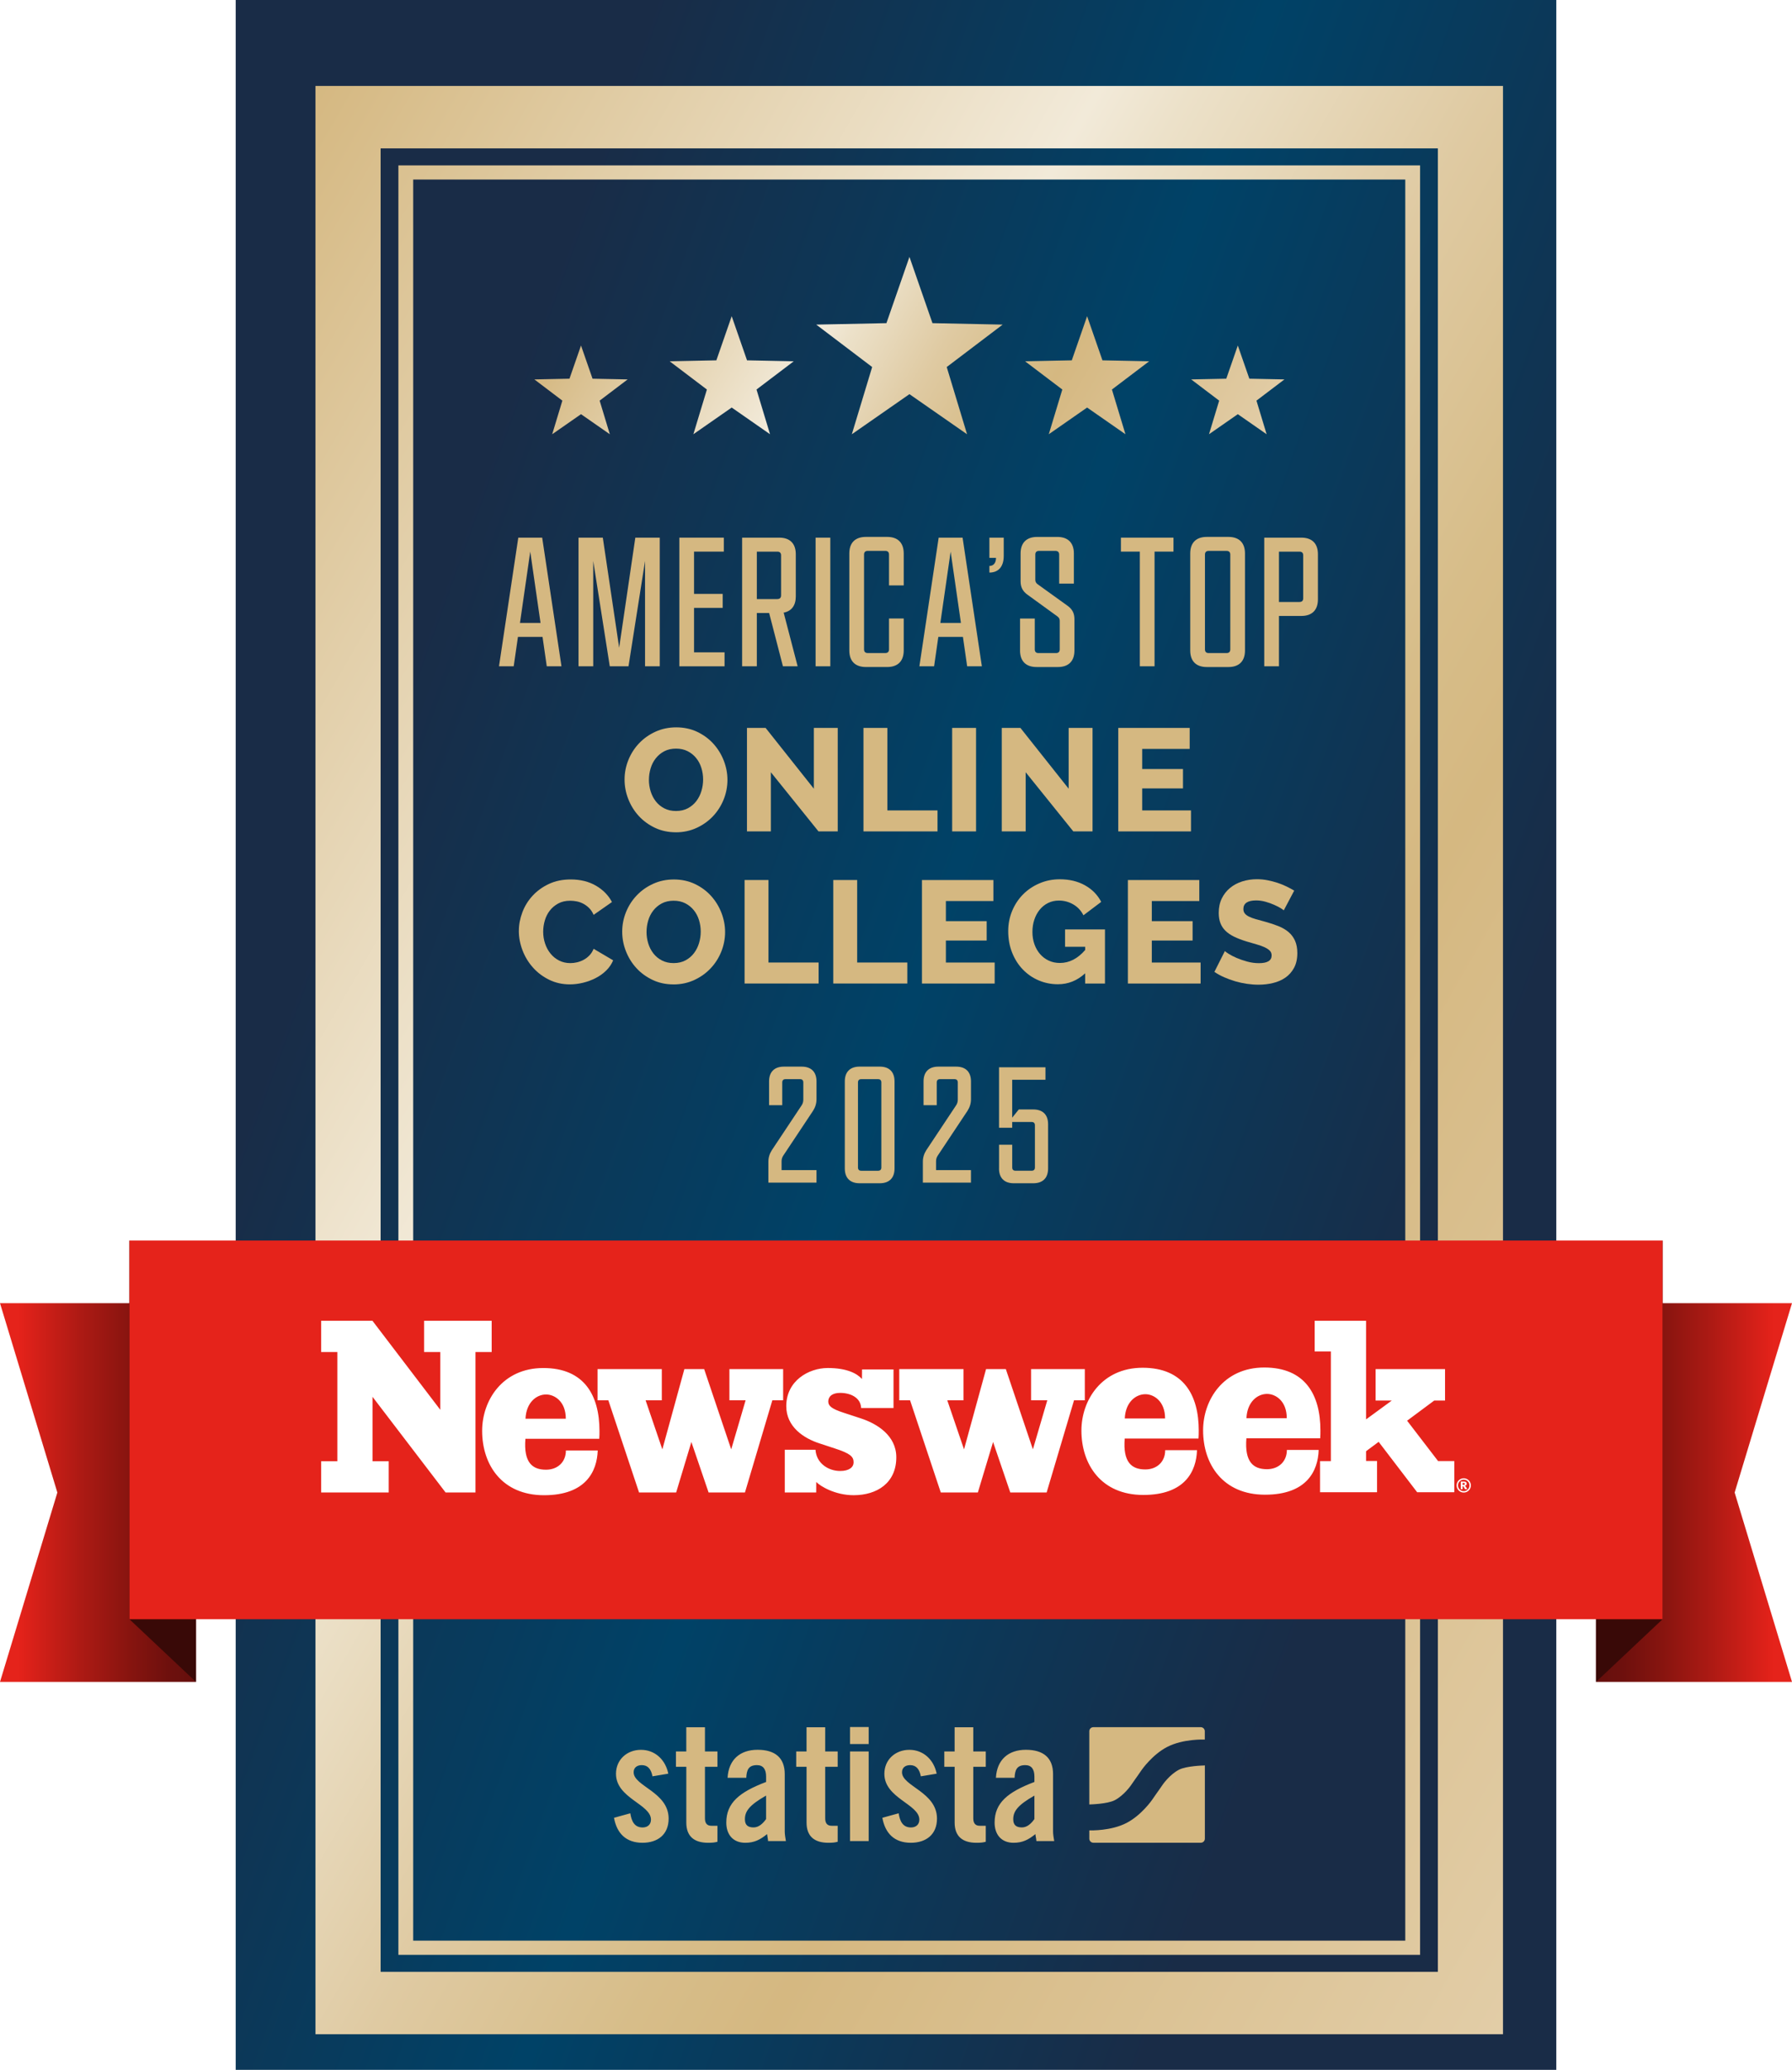 <?xml version="1.0" encoding="UTF-8"?>
<svg xmlns="http://www.w3.org/2000/svg" version="1.1" xmlns:xlink="http://www.w3.org/1999/xlink" viewBox="0 0 801.73 925.77">
  <defs>
    <style>
      .cls-1 {
        fill: #fff;
      }

      .cls-2 {
        fill: url(#Unbenannter_Verlauf_70);
      }

      .cls-3 {
        filter: url(#drop-shadow-8);
      }

      .cls-4 {
        filter: url(#drop-shadow-4);
      }

      .cls-5 {
        filter: url(#drop-shadow-7);
      }

      .cls-6, .cls-7 {
        fill: #d5b881;
      }

      .cls-8 {
        fill: url(#BLP_2021_01_2);
      }

      .cls-9 {
        fill: #390907;
      }

      .cls-10 {
        fill: #e5231b;
      }

      .cls-7 {
        filter: url(#drop-shadow-3);
      }

      .cls-11 {
        fill: url(#Unbenannter_Verlauf_105);
        filter: url(#drop-shadow-1);
      }

      .cls-12 {
        fill: url(#Unbenannter_Verlauf_68);
      }

      .cls-13 {
        fill: url(#Unbenannter_Verlauf_105-2);
        filter: url(#drop-shadow-2);
      }
    </style>
    <linearGradient id="BLP_2021_01_2" data-name="BLP_2021_01 2" x1="-9.21" y1="315.03" x2="810.94" y2="613.54" gradientUnits="userSpaceOnUse">
      <stop offset=".2" stop-color="#192c47"/>
      <stop offset=".5" stop-color="#004267"/>
      <stop offset=".8" stop-color="#192c47"/>
    </linearGradient>
    <linearGradient id="Unbenannter_Verlauf_105" data-name="Unbenannter Verlauf 105" x1="12.97" y1="240.34" x2="788.76" y2="688.24" gradientUnits="userSpaceOnUse">
      <stop offset="0" stop-color="#d5b881"/>
      <stop offset=".14" stop-color="#e1cda6"/>
      <stop offset=".34" stop-color="#f2ead9"/>
      <stop offset=".38" stop-color="#ece1c9"/>
      <stop offset=".51" stop-color="#dfcaa2"/>
      <stop offset=".62" stop-color="#d7bd89"/>
      <stop offset=".68" stop-color="#d5b881"/>
      <stop offset="1" stop-color="#e2cda7"/>
    </linearGradient>
    <filter id="drop-shadow-1" x="123.35" y="20.29" width="568" height="908" filterUnits="userSpaceOnUse">
      <feOffset dx="5.92" dy="9.86"/>
      <feGaussianBlur result="blur" stdDeviation="5.92"/>
      <feFlood flood-color="#000" flood-opacity=".3"/>
      <feComposite in2="blur" operator="in"/>
      <feComposite in="SourceGraphic"/>
    </filter>
    <linearGradient id="Unbenannter_Verlauf_105-2" data-name="Unbenannter Verlauf 105" x1="271.39" y1="93.35" x2="527.71" y2="241.34" xlink:href="#Unbenannter_Verlauf_105"/>
    <filter id="drop-shadow-2" x="220.1" y="96.7" width="373" height="116" filterUnits="userSpaceOnUse">
      <feOffset dx="6" dy="10"/>
      <feGaussianBlur result="blur-2" stdDeviation="6"/>
      <feFlood flood-color="#000" flood-opacity=".3"/>
      <feComposite in2="blur-2" operator="in"/>
      <feComposite in="SourceGraphic"/>
    </filter>
    <linearGradient id="Unbenannter_Verlauf_70" data-name="Unbenannter Verlauf 70" x1="0" y1="667.56" x2="87.66" y2="667.56" gradientUnits="userSpaceOnUse">
      <stop offset=".1" stop-color="#e5231b"/>
      <stop offset=".1" stop-color="#e4221a"/>
      <stop offset=".41" stop-color="#ad1a14"/>
      <stop offset=".67" stop-color="#86140f"/>
      <stop offset=".87" stop-color="#6d100d"/>
      <stop offset="1" stop-color="#650f0c"/>
    </linearGradient>
    <linearGradient id="Unbenannter_Verlauf_68" data-name="Unbenannter Verlauf 68" x1="714.07" y1="667.56" x2="801.73" y2="667.56" gradientUnits="userSpaceOnUse">
      <stop offset="0" stop-color="#650f0c"/>
      <stop offset=".13" stop-color="#6d100d"/>
      <stop offset=".33" stop-color="#86140f"/>
      <stop offset=".59" stop-color="#ad1a14"/>
      <stop offset=".9" stop-color="#e4221a"/>
      <stop offset=".9" stop-color="#e5231b"/>
    </linearGradient>
    <filter id="drop-shadow-3" x="256.1" y="754.03" width="301" height="89" filterUnits="userSpaceOnUse">
      <feOffset dx="6" dy="10"/>
      <feGaussianBlur result="blur-3" stdDeviation="6"/>
      <feFlood flood-color="#000" flood-opacity=".3"/>
      <feComposite in2="blur-3" operator="in"/>
      <feComposite in="SourceGraphic"/>
    </filter>
    <filter id="drop-shadow-4" x="326.08" y="460.01" width="160" height="87" filterUnits="userSpaceOnUse">
      <feOffset dx="5.67" dy="9.46"/>
      <feGaussianBlur result="blur-4" stdDeviation="5.67"/>
      <feFlood flood-color="#000" flood-opacity=".3"/>
      <feComposite in2="blur-4" operator="in"/>
      <feComposite in="SourceGraphic"/>
    </filter>
    <filter id="drop-shadow-7" x="208.72" y="225.66" width="396" height="88" filterUnits="userSpaceOnUse">
      <feOffset dx="4.79" dy="7.99"/>
      <feGaussianBlur result="blur-5" stdDeviation="4.79"/>
      <feFlood flood-color="#000" flood-opacity=".3"/>
      <feComposite in2="blur-5" operator="in"/>
      <feComposite in="SourceGraphic"/>
    </filter>
    <filter id="drop-shadow-8" x="220.12" y="313.06" width="373" height="140" filterUnits="userSpaceOnUse">
      <feOffset dx="3.99" dy="6.65"/>
      <feGaussianBlur result="blur-6" stdDeviation="3.99"/>
      <feFlood flood-color="#000" flood-opacity=".3"/>
      <feComposite in2="blur-6" operator="in"/>
      <feComposite in="SourceGraphic"/>
    </filter>
  </defs>
  <!-- Generator: Adobe Illustrator 28.7.1, SVG Export Plug-In . SVG Version: 1.2.0 Build 142)  -->
  <g>
    <g id="Text">
      <rect class="cls-8" x="105.45" width="590.83" height="928.57"/>
      <path class="cls-11" d="M135.22,28.59v871.39h531.29V28.59H135.22ZM637.36,872.08H164.37V56.5h473v815.58ZM629.41,864.47H172.32V64.11h457.1v800.36ZM178.94,858.12h443.85V70.45H178.94v787.67Z"/>
      <path class="cls-13" d="M400.87,104.87l10.31,29.67,31.41.64-25.03,18.98,9.1,30.07-25.78-17.94-25.78,17.94,9.1-30.07-25.03-18.98,31.41-.64,10.31-29.67ZM314.5,151.17l-20.89.43,16.65,12.62-6.05,20,17.15-11.94,17.15,11.94-6.05-20,16.65-12.62-20.89-.43-6.86-19.74-6.86,19.74ZM248.78,159.38l-15.7.32,12.52,9.49-4.55,15.03,12.89-8.97,12.89,8.97-4.55-15.03,12.52-9.49-15.7-.32-5.16-14.84-5.16,14.84ZM480.37,131.43l-6.86,19.74-20.89.43,16.65,12.62-6.05,20,17.15-11.94,17.15,11.94-6.05-20,16.65-12.62-20.89-.43-6.86-19.74ZM547.79,144.54l-5.16,14.84-15.7.32,12.52,9.49-4.55,15.03,12.89-8.97,12.89,8.97-4.55-15.03,12.52-9.49-15.7-.32-5.16-14.84Z"/>
      <g>
        <g>
          <polygon class="cls-2" points="0 752.25 87.66 752.25 87.66 582.87 0 582.87 25.66 667.56 0 752.25"/>
          <polygon class="cls-9" points="57.91 724.22 87.66 752.25 87.66 582.87 57.91 554.85 57.91 724.22"/>
          <polygon class="cls-12" points="801.73 752.25 714.07 752.25 714.07 582.87 801.73 582.87 776.07 667.56 801.73 752.25"/>
          <polygon class="cls-9" points="743.82 724.22 714.07 752.25 714.07 582.87 743.82 554.85 743.82 724.22"/>
          <rect class="cls-10" x="57.91" y="554.85" width="685.92" height="169.37"/>
        </g>
        <path class="cls-1" d="M235.11,634.55h18.03c0-7.76-5.05-10.85-8.82-10.85-4.35,0-8.9,3.6-9.21,10.85M503.22,634.43h18.03c0-7.76-5.05-10.85-8.82-10.85-4.35,0-8.9,3.6-9.21,10.85M557.66,634.3h18.03c0-7.76-5.05-10.85-8.82-10.85-4.35,0-8.9,3.6-9.21,10.85M655.23,664c.1-.08.15-.18.15-.3,0-.13-.05-.23-.14-.31-.1-.08-.26-.12-.49-.12h-.39v.85h.36c.24,0,.41-.04.51-.12M655.33,664.59c.13.05.23.1.29.16.09.07.17.2.27.34,0,.01.19.34.55.99h-1c-.32-.65-.54-1.04-.65-1.17-.11-.12-.23-.19-.33-.19-.03,0-.07,0-.1.01v1.34h-.81v-3.41h1.48c.43,0,.69.09.88.26.2.17.29.41.29.7,0,.23-.07.42-.22.59-.15.16-.33.29-.65.36M656.68,666.19c.5-.5.75-1.11.75-1.82s-.25-1.32-.75-1.82c-.5-.5-1.11-.75-1.81-.75s-1.31.25-1.82.75c-.5.5-.75,1.11-.75,1.82s.25,1.31.75,1.82c.51.5,1.11.75,1.82.75s1.31-.26,1.81-.75M658.05,664.38c0,.57-.14,1.1-.42,1.59-.29.49-.68.88-1.17,1.17-.49.29-1.03.42-1.6.42s-1.1-.14-1.59-.42c-.49-.29-.88-.67-1.17-1.17-.28-.49-.42-1.02-.42-1.59s.15-1.1.42-1.6c.29-.49.68-.88,1.17-1.16.49-.29,1.02-.43,1.59-.43s1.1.14,1.6.43c.49.28.88.67,1.17,1.16.28.49.42,1.03.42,1.6M650.64,667.43h-16.61l-17.23-22.54-5.63,4.18v4.37h4.91v13.99h-25.5v-13.93h4.84v-49.03h-7.25v-13.74h23v44.11l11.52-8.43h-7.25v-14.06h31.06v14.06h-4.83l-12.14,9.02,13.86,18.06h7.25v13.95ZM590.75,639.82c0,1.12,0,2.25-.1,3.48h-33.02c-.85,10.61,3.1,13.82,9.21,13.82,5.1,0,8.9-3.33,8.9-8.61h14.23c-.3,9.29-5.24,20.02-24.03,20.02s-27.68-13.58-27.68-28.8c0-13.59,9.09-28.09,27.37-28.09s25.12,12.16,25.12,28.19M536.31,639.94c0,1.12,0,2.25-.1,3.47h-33.02c-.85,10.61,3.1,13.82,9.21,13.82,5.11,0,8.9-3.33,8.9-8.61h14.23c-.3,9.3-5.24,20.02-24.03,20.02s-27.68-13.59-27.68-28.8c0-13.58,9.09-28.09,27.38-28.09s25.12,12.16,25.12,28.19M485.35,626.31h-4.84l-12.25,41.22h-16.26l-7.7-22.58-6.81,22.58h-16.59l-13.74-41.22h-4.84v-13.96h28.75v13.96h-7.26l7.49,21.95,9.86-35.92h8.84l12.11,35.91,6.44-21.95h-7.25v-13.96h24.04v13.96ZM370.57,626.88c0,1.94,1.53,3.27,6.94,5.01l7.76,2.55c7.15,2.35,15.73,7.66,15.73,17.36,0,11.44-8.58,16.95-19.1,16.95-8.37,0-14.99-4.09-16.72-5.92l-.02,4.69h-14.06v-19.1h13.75c.41,6.23,5.93,9.5,11.03,9.5,4.08,0,6.02-1.73,6.02-3.88,0-2.55-1.53-3.98-8.48-6.23l-6.84-2.25c-6.94-2.24-14.81-7.35-14.81-16.64,0-11.34,10.01-17.06,18.58-17.06s13.13,2.47,15.28,4.92l.04-4.29h14.08v17.26h-14.49c-.2-4.7-4.8-6.76-9.39-6.76-3.58,0-5.31,1.63-5.31,3.88M350.37,626.31h-4.83l-12.25,41.22h-16.27l-7.7-22.58-6.81,22.58h-16.6l-13.74-41.22h-4.83v-13.96h28.75v13.96h-7.25l7.49,21.95,9.86-35.92h8.84l12.11,35.91,6.44-21.95h-7.25v-13.96h24.04v13.96ZM268.2,640.06c0,1.12,0,2.25-.1,3.47h-33.03c-.85,10.61,3.1,13.82,9.21,13.82,5.11,0,8.9-3.33,8.9-8.61h14.24c-.31,9.29-5.25,20.02-24.03,20.02s-27.68-13.58-27.68-28.8c0-13.59,9.09-28.09,27.37-28.09s25.12,12.16,25.12,28.19M219.97,604.72h-7.25v62.81h-13.37l-32.69-42.79v28.8h7.25v13.99h-30.23v-13.99h7.25v-48.82h-7.25v-13.99h22.95l30.36,39.83v-25.84h-7.25v-13.99h30.23v13.99Z"/>
      </g>
      <path class="cls-7" d="M285.91,784.47c-.6-3.2-2.09-4.99-4.77-4.99-2.16,0-3.65,1.12-3.65,3.2,0,6.26,15.65,8.8,15.65,20.72,0,7.16-4.92,10.81-11.7,10.81-7.3,0-11.48-4.17-12.74-11.18l7.3-2.01c.52,3.35,1.71,6.34,5.51,6.34,2.16,0,3.73-1.27,3.73-3.5,0-6.93-15.65-9.54-15.65-20.49,0-6.34,4.92-10.73,11.18-10.73s10.96,4.4,12.22,10.66l-7.08,1.19ZM296.42,780.22v-6.86h4.62v-10.81h8.35v10.81h5.59v6.86h-5.59v23.1c0,2.09.89,3.28,2.83,3.28h2.76v7.16c-1.12.3-2.09.45-4.17.45-6.26,0-9.76-2.91-9.76-9.02v-24.97h-4.62ZM319.52,785.14c.45-8.12,5.59-12.52,13.42-12.52s12.15,3.58,12.15,10.88v25.71c0,1.27.3,2.91.52,4.25h-7.97c-.08-1.12-.37-2.16-.45-3.13-3.13,2.53-5.74,3.88-9.76,3.88-5.66,0-8.49-3.88-8.49-9.02,0-8.8,5.81-13.64,17.81-18.18v-2.39c0-3.35-1.34-5.14-4.1-5.14-3.8,0-4.62,2.23-4.77,5.66h-8.35ZM336.73,793.11c-7.6,4.32-9.46,7.08-9.46,10.58,0,2.61,1.34,3.65,3.88,3.65,2.31,0,4.17-1.72,5.59-3.73v-10.51ZM350.22,780.22v-6.86h4.62v-10.81h8.35v10.81h5.59v6.86h-5.59v23.1c0,2.09.89,3.28,2.83,3.28h2.76v7.16c-1.12.3-2.09.45-4.17.45-6.26,0-9.76-2.91-9.76-9.02v-24.97h-4.62ZM374.29,770.05v-7.6h8.35v7.6h-8.35ZM374.29,813.46v-40.09h8.35v40.09h-8.35ZM405.97,784.47c-.6-3.2-2.09-4.99-4.77-4.99-2.16,0-3.65,1.12-3.65,3.2,0,6.26,15.65,8.8,15.65,20.72,0,7.16-4.92,10.81-11.7,10.81-7.3,0-11.48-4.17-12.74-11.18l7.3-2.01c.52,3.35,1.71,6.34,5.52,6.34,2.16,0,3.73-1.27,3.73-3.5,0-6.93-15.65-9.54-15.65-20.49,0-6.34,4.92-10.73,11.18-10.73s10.96,4.4,12.22,10.66l-7.08,1.19ZM416.47,780.22v-6.86h4.62v-10.81h8.35v10.81h5.59v6.86h-5.59v23.1c0,2.09.89,3.28,2.83,3.28h2.76v7.16c-1.12.3-2.09.45-4.17.45-6.26,0-9.76-2.91-9.76-9.02v-24.97h-4.62ZM439.57,785.14c.45-8.12,5.59-12.52,13.41-12.52s12.15,3.58,12.15,10.88v25.71c0,1.27.3,2.91.52,4.25h-7.97c-.07-1.12-.37-2.16-.45-3.13-3.13,2.53-5.74,3.88-9.76,3.88-5.66,0-8.49-3.88-8.49-9.02,0-8.8,5.81-13.64,17.81-18.18v-2.39c0-3.35-1.34-5.14-4.1-5.14-3.8,0-4.62,2.23-4.77,5.66h-8.35ZM456.79,793.11c-7.6,4.32-9.47,7.08-9.47,10.58,0,2.61,1.34,3.65,3.88,3.65,2.31,0,4.18-1.72,5.59-3.73v-10.51ZM531.23,762.51h-48.08c-1,0-1.81.81-1.81,1.81v32.76c.09-.01.17-.02.26-.02,0,0,7.78-.16,11.13-1.89,4.12-2.14,7.19-6.58,7.19-6.58.78-1.13,1.64-2.37,1.92-2.76.27-.39.55-.78.62-.87.07-.09.39-.55.58-.82.19-.27.98-1.42,1.76-2.54,0,0,4.69-6.77,11.34-10.23,7.21-3.74,16.73-3.33,16.73-3.33.05,0,.1.01.15.02v-3.74c0-1-.81-1.81-1.81-1.81ZM521.44,781.55c-4.12,2.14-7.19,6.57-7.19,6.57-.78,1.13-1.65,2.37-1.92,2.76-.27.39-.55.79-.62.87-.07.09-.4.55-.58.82-.19.27-.98,1.42-1.76,2.54,0,0-4.69,6.77-11.34,10.22-6.9,3.59-15.94,3.36-16.68,3.33v3.72c0,1,.81,1.81,1.81,1.81h48.08c1,0,1.81-.81,1.81-1.81v-32.79c-.15.03-.31.05-.47.05,0,0-7.78.16-11.13,1.9Z"/>
      <g class="cls-4">
        <path class="cls-6" d="M338.1,510.2c0-1.92.52-3.61,1.55-5.23l13.27-19.97c.52-.74.81-1.62.81-2.58v-7.74c0-.96-.52-1.47-1.47-1.47h-6.49c-.96,0-1.47.52-1.47,1.47v10.17h-5.89v-10.61c0-4.27,2.36-6.63,6.63-6.63h7.96c4.28,0,6.63,2.36,6.63,6.63v7.89c0,1.92-.52,3.61-1.55,5.23l-13.27,19.97c-.52.74-.81,1.62-.81,2.58v3.98h15.62v5.6h-21.52v-9.29Z"/>
        <path class="cls-6" d="M372.29,513.14v-38.91c0-4.27,2.36-6.63,6.63-6.63h8.99c4.28,0,6.63,2.36,6.63,6.63v38.91c0,4.27-2.36,6.63-6.63,6.63h-8.99c-4.27,0-6.63-2.36-6.63-6.63ZM387.17,514.18c.96,0,1.47-.52,1.47-1.47v-38.03c0-.96-.52-1.47-1.47-1.47h-7.52c-.96,0-1.47.52-1.47,1.47v38.03c0,.96.52,1.47,1.47,1.47h7.52Z"/>
        <path class="cls-6" d="M407.21,510.2c0-1.92.52-3.61,1.55-5.23l13.27-19.97c.52-.74.81-1.62.81-2.58v-7.74c0-.96-.52-1.47-1.47-1.47h-6.48c-.96,0-1.47.52-1.47,1.47v10.17h-5.9v-10.61c0-4.27,2.36-6.63,6.63-6.63h7.96c4.27,0,6.63,2.36,6.63,6.63v7.89c0,1.92-.52,3.61-1.55,5.23l-13.27,19.97c-.52.74-.81,1.62-.81,2.58v3.98h15.62v5.6h-21.52v-9.29Z"/>
        <path class="cls-6" d="M441.3,513.14v-10.61h5.89v10.17c0,.96.52,1.47,1.47,1.47h7.22c.96,0,1.47-.52,1.47-1.47v-18.87c0-.96-.52-1.47-1.47-1.47h-8.7v2.58h-5.89v-27.05h20.78v5.6h-14.89v16.95l2.95-3.68h6.48c4.28,0,6.63,2.36,6.63,6.63v19.75c0,4.27-2.36,6.63-6.63,6.63h-8.7c-4.28,0-6.63-2.36-6.63-6.63Z"/>
      </g>
      <g>
        <g class="cls-5">
          <path class="cls-6" d="M227.09,232.48h10.69l8.63,57.54h-6.58l-1.89-13.15h-11.01l-1.89,13.15h-6.58l8.63-57.54ZM237.04,270.62l-4.6-31.89-4.6,31.89h9.21Z"/>
          <path class="cls-6" d="M254.05,232.48h10.85l7.32,49.24,7.23-49.24h10.93v57.54h-6.58v-47.1l-7.4,47.1h-8.38l-7.4-47.1v47.1h-6.58v-57.54Z"/>
          <path class="cls-6" d="M299.15,232.48h19.89v6.25h-13.32v18.91h12.82v6.25h-12.82v19.89h13.65v6.25h-20.22v-57.54Z"/>
          <path class="cls-6" d="M327.24,232.48h16.6c4.77,0,7.4,2.63,7.4,7.4v18.91c0,4.03-1.89,6.58-5.42,7.23l6.25,24h-6.58l-6.17-23.84h-5.51v23.84h-6.58v-57.54ZM343.02,259.94c1.07,0,1.64-.58,1.64-1.64v-17.92c0-1.07-.58-1.64-1.64-1.64h-9.21v21.21h9.21Z"/>
          <path class="cls-6" d="M360.1,232.48h6.58v57.54h-6.58v-57.54Z"/>
          <path class="cls-6" d="M375.19,282.95v-43.4c0-4.77,2.63-7.4,7.4-7.4h9.54c4.77,0,7.4,2.63,7.4,7.4v14.3h-6.58v-13.81c0-1.07-.58-1.64-1.64-1.64h-7.89c-1.07,0-1.64.58-1.64,1.64v42.41c0,1.07.58,1.64,1.64,1.64h7.89c1.07,0,1.64-.58,1.64-1.64v-13.81h6.58v14.3c0,4.77-2.63,7.4-7.4,7.4h-9.54c-4.77,0-7.4-2.63-7.4-7.4Z"/>
          <path class="cls-6" d="M415.17,232.48h10.69l8.63,57.54h-6.58l-1.89-13.15h-11.01l-1.89,13.15h-6.58l8.63-57.54ZM425.12,270.62l-4.6-31.89-4.6,31.89h9.21Z"/>
          <path class="cls-6" d="M437.86,245.14c1.81,0,2.96-1.31,2.96-3.62h-2.96v-9.04h6.41v8.22c0,4.27-1.97,7.4-6.41,7.4v-2.96Z"/>
          <path class="cls-6" d="M451.58,282.95v-14.3h6.58v13.81c0,1.07.58,1.64,1.64,1.64h7.89c1.07,0,1.64-.58,1.64-1.64v-12.74c0-.82-.25-1.4-.99-1.97l-13.48-9.78c-2.14-1.56-3.04-3.37-3.04-6v-12.41c0-4.77,2.63-7.4,7.4-7.4h9.04c4.77,0,7.4,2.63,7.4,7.4v13.48h-6.58v-12.99c0-1.07-.58-1.64-1.64-1.64h-7.4c-1.07,0-1.64.58-1.64,1.64v11.26c0,.82.25,1.4.99,1.97l13.48,9.7c2.14,1.56,3.04,3.37,3.04,6v13.97c0,4.77-2.63,7.4-7.4,7.4h-9.54c-4.77,0-7.4-2.63-7.4-7.4Z"/>
          <path class="cls-6" d="M496.71,232.48h23.51v6.25h-8.47v51.29h-6.58v-51.29h-8.47v-6.25Z"/>
          <path class="cls-6" d="M527.71,282.95v-43.4c0-4.77,2.63-7.4,7.4-7.4h9.7c4.77,0,7.4,2.63,7.4,7.4v43.4c0,4.77-2.63,7.4-7.4,7.4h-9.7c-4.77,0-7.4-2.63-7.4-7.4ZM543.99,284.1c1.07,0,1.64-.58,1.64-1.64v-42.41c0-1.07-.58-1.64-1.64-1.64h-8.05c-1.07,0-1.64.58-1.64,1.64v42.41c0,1.07.58,1.64,1.64,1.64h8.05Z"/>
          <path class="cls-6" d="M560.84,232.48h16.6c4.77,0,7.4,2.63,7.4,7.4v20.22c0,4.77-2.63,7.4-7.4,7.4h-10.03v22.52h-6.58v-57.54ZM576.62,261.25c1.07,0,1.64-.58,1.64-1.64v-19.23c0-1.07-.58-1.64-1.64-1.64h-9.21v22.52h9.21Z"/>
        </g>
        <g class="cls-3">
          <path class="cls-6" d="M298.39,365.6c-3.43,0-6.56-.67-9.39-2.02-2.83-1.35-5.24-3.12-7.24-5.31-2-2.19-3.55-4.7-4.66-7.53-1.11-2.82-1.66-5.74-1.66-8.74s.58-5.98,1.73-8.8c1.15-2.82,2.76-5.31,4.82-7.46,2.06-2.15,4.51-3.87,7.33-5.15,2.82-1.28,5.91-1.92,9.26-1.92s6.56.67,9.39,2.02c2.82,1.35,5.24,3.13,7.24,5.35,2,2.22,3.54,4.74,4.63,7.56,1.09,2.83,1.63,5.69,1.63,8.61s-.58,5.98-1.73,8.8c-1.15,2.83-2.75,5.31-4.79,7.46-2.04,2.15-4.48,3.88-7.3,5.18-2.83,1.3-5.91,1.96-9.26,1.96ZM286.33,342.13c0,1.78.26,3.51.78,5.18.52,1.67,1.29,3.16,2.31,4.47,1.02,1.3,2.29,2.35,3.81,3.13,1.52.78,3.26,1.17,5.22,1.17s3.82-.41,5.35-1.24c1.52-.83,2.78-1.9,3.78-3.23,1-1.33,1.75-2.82,2.25-4.5.5-1.67.75-3.38.75-5.12s-.26-3.51-.78-5.18c-.52-1.67-1.3-3.15-2.35-4.43-1.04-1.28-2.31-2.3-3.81-3.06-1.5-.76-3.23-1.14-5.18-1.14s-3.81.4-5.31,1.21c-1.5.8-2.76,1.86-3.78,3.16-1.02,1.3-1.78,2.79-2.28,4.47-.5,1.67-.75,3.38-.75,5.12Z"/>
          <path class="cls-6" d="M340.89,338.74v26.47h-10.69v-46.29h8.34l21.58,27.19v-27.19h10.69v46.29h-8.61l-21.32-26.47Z"/>
          <path class="cls-6" d="M382.32,365.21v-46.29h10.69v36.9h22.43v9.39h-33.12Z"/>
          <path class="cls-6" d="M422,365.21v-46.29h10.69v46.29h-10.69Z"/>
          <path class="cls-6" d="M454.89,338.74v26.47h-10.69v-46.29h8.34l21.58,27.19v-27.19h10.69v46.29h-8.61l-21.32-26.47Z"/>
          <path class="cls-6" d="M528.85,355.82v9.39h-32.53v-46.29h31.95v9.39h-21.25v9h18.25v8.67h-18.25v9.84h21.84Z"/>
          <path class="cls-6" d="M228.15,409.71c0-2.78.52-5.55,1.56-8.31,1.04-2.76,2.56-5.23,4.56-7.4,2-2.17,4.43-3.93,7.3-5.28,2.87-1.35,6.13-2.02,9.78-2.02,4.35,0,8.12.94,11.31,2.8,3.19,1.87,5.57,4.3,7.14,7.3l-8.21,5.74c-.52-1.22-1.18-2.23-1.99-3.03-.8-.8-1.68-1.46-2.64-1.96-.96-.5-1.93-.85-2.93-1.04-1-.2-1.98-.29-2.93-.29-2.04,0-3.83.41-5.35,1.24-1.52.83-2.78,1.89-3.78,3.19-1,1.3-1.74,2.78-2.22,4.43-.48,1.65-.72,3.33-.72,5.02,0,1.83.28,3.59.85,5.28.56,1.69,1.38,3.19,2.44,4.5,1.06,1.3,2.35,2.34,3.85,3.1,1.5.76,3.18,1.14,5.05,1.14.96,0,1.95-.12,2.97-.36,1.02-.24,2-.61,2.93-1.11.93-.5,1.79-1.15,2.58-1.96.78-.8,1.41-1.79,1.89-2.97l8.74,5.15c-.7,1.69-1.73,3.22-3.1,4.56-1.37,1.35-2.95,2.48-4.73,3.39-1.78.91-3.67,1.61-5.67,2.09-2,.48-3.96.72-5.87.72-3.35,0-6.42-.68-9.23-2.05-2.8-1.37-5.22-3.18-7.24-5.44-2.02-2.26-3.59-4.82-4.69-7.69s-1.66-5.78-1.66-8.74Z"/>
          <path class="cls-6" d="M297.33,433.64c-3.43,0-6.56-.67-9.39-2.02-2.83-1.35-5.24-3.12-7.24-5.31-2-2.19-3.55-4.7-4.66-7.53-1.11-2.82-1.66-5.74-1.66-8.74s.58-5.98,1.73-8.8c1.15-2.82,2.76-5.31,4.82-7.46,2.06-2.15,4.51-3.87,7.33-5.15,2.82-1.28,5.91-1.92,9.26-1.92s6.56.67,9.39,2.02c2.82,1.35,5.24,3.13,7.24,5.35,2,2.22,3.54,4.74,4.63,7.56,1.09,2.83,1.63,5.69,1.63,8.61s-.58,5.98-1.73,8.8c-1.15,2.83-2.75,5.31-4.79,7.46-2.04,2.15-4.48,3.88-7.3,5.18-2.83,1.3-5.91,1.96-9.26,1.96ZM285.26,410.16c0,1.78.26,3.51.78,5.18.52,1.67,1.29,3.16,2.31,4.47,1.02,1.3,2.29,2.35,3.81,3.13,1.52.78,3.26,1.17,5.22,1.17s3.82-.41,5.35-1.24c1.52-.83,2.78-1.9,3.78-3.23,1-1.33,1.75-2.82,2.25-4.5.5-1.67.75-3.38.75-5.12s-.26-3.51-.78-5.18c-.52-1.67-1.3-3.15-2.35-4.43-1.04-1.28-2.31-2.3-3.81-3.06-1.5-.76-3.23-1.14-5.18-1.14s-3.81.4-5.31,1.21c-1.5.8-2.76,1.86-3.78,3.16-1.02,1.3-1.78,2.79-2.28,4.47-.5,1.67-.75,3.38-.75,5.12Z"/>
          <path class="cls-6" d="M329.13,433.24v-46.29h10.69v36.9h22.43v9.39h-33.12Z"/>
          <path class="cls-6" d="M368.81,433.24v-46.29h10.69v36.9h22.43v9.39h-33.12Z"/>
          <path class="cls-6" d="M441.02,423.86v9.39h-32.53v-46.29h31.95v9.39h-21.25v9h18.25v8.67h-18.25v9.84h21.84Z"/>
          <path class="cls-6" d="M481.5,428.68c-3.52,3.26-7.58,4.89-12.19,4.89-3.04,0-5.91-.58-8.61-1.73-2.7-1.15-5.05-2.77-7.07-4.86-2.02-2.09-3.62-4.6-4.79-7.53-1.17-2.93-1.76-6.16-1.76-9.68,0-3.17.59-6.17,1.76-9,1.17-2.82,2.79-5.28,4.86-7.37,2.06-2.09,4.51-3.74,7.33-4.95,2.83-1.22,5.87-1.83,9.13-1.83,4.3,0,8.06.9,11.28,2.71,3.22,1.8,5.63,4.27,7.24,7.4l-7.95,6c-1.04-2.09-2.55-3.71-4.53-4.86-1.98-1.15-4.12-1.73-6.42-1.73-1.78,0-3.4.36-4.86,1.08-1.46.72-2.71,1.72-3.75,3-1.04,1.28-1.85,2.77-2.41,4.47-.57,1.69-.85,3.52-.85,5.48s.3,3.85.91,5.54c.61,1.7,1.46,3.16,2.54,4.4,1.09,1.24,2.38,2.21,3.88,2.9,1.5.7,3.16,1.04,4.99,1.04,4.17,0,7.93-1.93,11.28-5.8v-1.43h-9v-7.76h17.86v24.19h-8.87v-4.56Z"/>
          <path class="cls-6" d="M533.15,423.86v9.39h-32.53v-46.29h31.95v9.39h-21.25v9h18.25v8.67h-18.25v9.84h21.84Z"/>
          <path class="cls-6" d="M570.35,400.52c-.13-.17-.59-.5-1.37-.98-.78-.48-1.76-.98-2.93-1.5-1.17-.52-2.46-.98-3.85-1.37-1.39-.39-2.78-.59-4.17-.59-3.83,0-5.74,1.28-5.74,3.85,0,.78.21,1.43.62,1.96.41.52,1.02.99,1.83,1.4.8.41,1.81.79,3.03,1.14,1.22.35,2.63.74,4.24,1.17,2.22.61,4.21,1.27,6,1.99,1.78.72,3.29,1.61,4.53,2.67,1.24,1.07,2.19,2.36,2.87,3.88.67,1.52,1.01,3.35,1.01,5.48,0,2.61-.49,4.81-1.47,6.62-.98,1.8-2.27,3.26-3.88,4.37-1.61,1.11-3.46,1.91-5.54,2.41-2.09.5-4.24.75-6.46.75-1.69,0-3.43-.13-5.21-.39-1.78-.26-3.52-.64-5.22-1.14-1.7-.5-3.34-1.1-4.92-1.79-1.59-.69-3.05-1.5-4.4-2.41l4.69-9.32c.17.22.74.63,1.69,1.24.96.61,2.14,1.22,3.55,1.83,1.41.61,2.99,1.15,4.73,1.63,1.74.48,3.5.72,5.28.72,3.78,0,5.67-1.15,5.67-3.46,0-.87-.28-1.59-.85-2.15-.57-.56-1.35-1.08-2.35-1.53-1-.46-2.18-.88-3.55-1.27s-2.86-.83-4.47-1.3c-2.13-.65-3.98-1.36-5.54-2.12-1.56-.76-2.86-1.64-3.88-2.64-1.02-1-1.78-2.15-2.28-3.46-.5-1.3-.75-2.82-.75-4.56,0-2.43.46-4.58,1.37-6.45.91-1.87,2.15-3.44,3.72-4.73,1.56-1.28,3.38-2.25,5.44-2.9,2.06-.65,4.25-.98,6.55-.98,1.61,0,3.19.15,4.76.46,1.56.3,3.06.7,4.5,1.17,1.43.48,2.77,1.02,4.01,1.63,1.24.61,2.38,1.22,3.42,1.83l-4.69,8.87Z"/>
        </g>
      </g>
    </g>
  </g>
</svg>